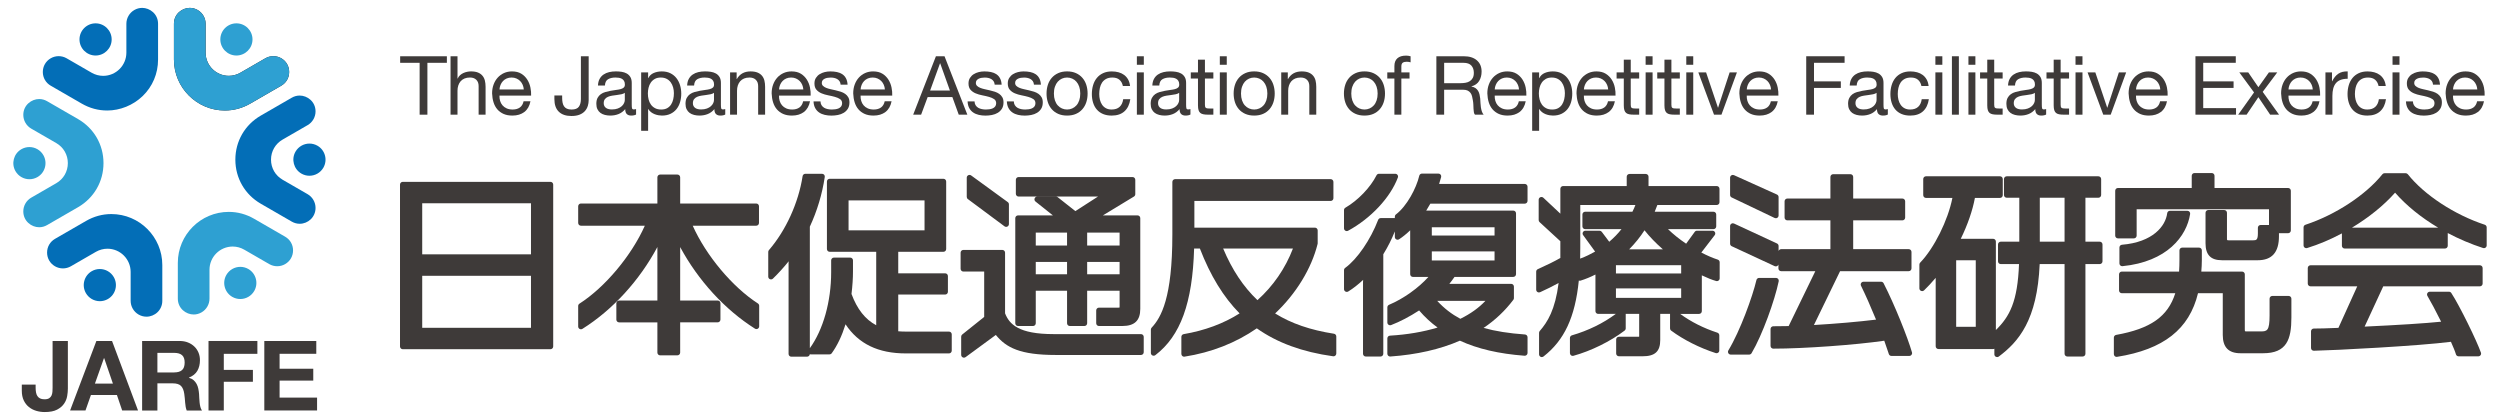 <?xml version="1.0" encoding="UTF-8"?>
<svg xmlns="http://www.w3.org/2000/svg" version="1.1" viewBox="0 0 256 43">
  <defs>
    <style>
      .st0 {
        fill: #2ea0d2;
      }

      .st1 {
        fill: #3e3a39;
      }

      .st2 {
        fill: #231815;
      }

      .st3 {
        fill: #036eb7;
      }
    </style>
  </defs>
  <g>
    <path class="st1" d="M41.243,35.761c-.157,0-.283-.127-.283-.283v-16.575c0-.156.127-.283.283-.283h15.122c.157,0,.283.127.283.283v16.575c0,.156-.127.283-.283.283h-15.122ZM54.373,33.564v-5.325h-11.138v5.325h11.138ZM54.373,26.042v-5.227h-11.138v5.227h11.138Z"/>
    <path class="st1" d="M67.599,36.389c-.157,0-.283-.127-.283-.283v-3.095h-3.919c-.157,0-.283-.127-.283-.283v-1.669c0-.156.127-.283.283-.283h3.919v-5.484c-1.829,3.427-4.577,6.439-7.677,8.383-.046.029-.098.043-.151.043-.047,0-.094-.012-.137-.035-.09-.05-.146-.145-.146-.248v-2.101c0-.097.049-.187.13-.239,2.624-1.681,5.327-4.917,6.695-7.982h-6.542c-.157,0-.283-.127-.283-.283v-1.708c0-.156.127-.283.283-.283h7.827v-2.682c0-.156.127-.283.283-.283h1.768c.157,0,.283.127.283.283v2.682h7.788c.157,0,.283.127.283.283v1.708c0,.156-.127.283-.283.283h-6.503c1.36,3.045,4.055,6.272,6.676,7.962.081.052.13.142.13.238v2.101c0,.103-.056.198-.146.248-.043.024-.09.035-.137.035-.053,0-.105-.015-.151-.044-3.083-1.945-5.822-4.945-7.657-8.352v5.473h3.841c.157,0,.283.127.283.283v1.669c0,.156-.127.283-.283.283h-3.841v3.095c0,.156-.127.283-.283.283h-1.768Z"/>
    <path class="st1" d="M81.033,36.526c-.157,0-.283-.127-.283-.283,0,0,0-9.322,0-9.329l.012-.16c-.509.632-1.049,1.227-1.613,1.777-.054.053-.125.081-.198.081-.037,0-.075-.007-.11-.022-.105-.044-.173-.147-.173-.261v-2.533c0-.068.024-.134.069-.185,1.737-2.013,3.027-4.845,3.45-7.576.021-.138.14-.24.28-.24h1.709c.083,0,.161.036.215.098.054.063.078.145.065.227-.266,1.763-.78,3.474-1.529,5.088v12.447c1.37-1.893,2.183-4.778,2.183-7.777v-1.218c0-.156.127-.283.283-.283h1.669c.157,0,.283.127.283.283v1.139c0,.689-.051,1.463-.151,2.303.576,1.554,1.406,2.607,2.53,3.201v-7.519h-4.764c-.157,0-.283-.127-.283-.283v-6.913c0-.156.127-.283.283-.283h11.646c.157,0,.283.127.283.283v6.913c0,.156-.127.283-.283.283h-4.626v2.202h4.803c.157,0,.283.127.283.283v1.61c0,.156-.127.283-.283.283h-4.803v3.761c.25.021.513.032.797.032h4.399c.157,0,.283.127.283.283v1.669c0,.156-.127.283-.283.283h-4.419c-2.822,0-4.848-.977-6.174-2.982-.376,1.195-.84,2.169-1.412,2.962-.053.074-.139.118-.23.118h-1.925c-.032,0-.062-.005-.092-.015-.016.141-.136.251-.282.251h-1.61ZM94.673,23.587v-3.066h-7.78v3.066h7.78Z"/>
    <path class="st1" d="M98.708,36.625c-.044,0-.088-.01-.128-.031-.095-.048-.155-.146-.155-.253v-1.866c0-.086.039-.168.106-.221l2.25-1.8v-4.647h-2.132c-.157,0-.283-.127-.283-.283v-1.65c0-.156.127-.283.283-.283h3.987c.157,0,.283.127.283.283v6.212c.441,1.111,1.372,2.127,4.98,2.127h8.936c.157,0,.283.127.283.283v1.571c0,.156-.127.283-.283.283h-8.719c-3.653,0-5.083-.749-6.142-2.052l-3.097,2.272c-.05.036-.109.055-.168.055ZM112.534,33.384c-.157,0-.283-.127-.283-.283v-1.316c0-.156.127-.283.283-.283h2.003c.052,0,.083-.004.1-.007.004-.019.01-.056.01-.122v-1.602h-3.322v3.33c0,.156-.127.283-.283.283h-1.493c-.157,0-.283-.127-.283-.283v-3.33h-3.204v3.33c0,.156-.127.283-.283.283h-1.532c-.157,0-.283-.127-.283-.283v-10.762c0-.156.127-.283.283-.283h3.569l-1.782-1.42c-.094-.075-.131-.201-.091-.315s.147-.19.267-.19h1.925c.064,0,.126.022.176.061l1.805,1.426,2.318-1.49h-8.128c-.157,0-.283-.127-.283-.283v-1.434c0-.156.127-.283.283-.283h11.665c.157,0,.283.127.283.283v1.473c0,.099-.052.191-.136.242l-3.179,1.929h3.543c.157,0,.283.127.283.283v9.289c0,1.198-.583,1.756-1.835,1.756h-2.396ZM114.647,28.085v-1.26h-3.322v1.26h3.322ZM109.266,28.085v-1.26h-3.204v1.26h3.204ZM114.647,25.139v-1.319h-3.322v1.319h3.322ZM109.266,25.139v-1.319h-3.204v1.319h3.204ZM103.029,23.231c-.06,0-.119-.019-.169-.056l-3.751-2.789c-.072-.053-.114-.138-.114-.227v-1.964c0-.107.06-.204.155-.253.04-.021.085-.031.128-.031.059,0,.117.018.167.054l3.751,2.73c.073.053.117.139.117.229v2.023c0,.107-.06.205-.156.253-.04.02-.084.03-.127.03Z"/>
    <path class="st1" d="M121.255,36.526c-.067,0-.133-.024-.184-.068-.063-.054-.099-.133-.099-.215v-1.748c0-.138.099-.256.236-.279,2.158-.368,4.082-1.082,5.726-2.123-1.658-1.683-2.991-3.861-4.066-6.643h-.59c-.165,5.575-1.395,8.95-3.973,10.92-.05.039-.111.058-.172.058-.043,0-.086-.01-.126-.029-.097-.048-.158-.146-.158-.254v-2.396c0-.072.027-.141.077-.194.988-1.053,2.123-3.088,2.123-9.527v-5.401c0-.156.127-.283.283-.283h15.927c.157,0,.283.127.283.283v1.669c0,.156-.127.283-.283.283h-13.955v2.732h12.344c.157,0,.283.127.283.283v1.316c0,.023-.003.046-.008.068-.626,2.524-2.203,5.1-4.35,7.12,1.638,1.021,3.612,1.701,6.024,2.077.138.021.24.14.24.28v1.748c0,.082-.035.16-.097.214-.052.045-.118.07-.186.07-.013,0-.026,0-.039-.003-3.154-.439-5.714-1.375-7.818-2.86-2.155,1.491-4.642,2.466-7.397,2.898-.015.002-.029.003-.044.003ZM125.251,25.45c.918,2.183,2.071,3.917,3.511,5.285,1.612-1.443,2.861-3.259,3.635-5.285h-7.146Z"/>
    <path class="st1" d="M142.347,36.507c-.071,0-.141-.027-.193-.076-.057-.054-.09-.129-.09-.207v-1.571c0-.15.117-.274.267-.283,1.761-.103,3.398-.382,4.877-.83-.68-.492-1.313-1.079-1.89-1.751-.964.63-1.951,1.146-2.868,1.499-.033.013-.067.019-.102.019-.056,0-.112-.017-.16-.05-.077-.053-.123-.14-.123-.234v-1.551c0-.114.069-.217.174-.262,1.456-.608,3.032-1.734,4.028-2.852h-1.582c-.157,0-.283-.127-.283-.283v-4.491c-.384.368-.763.676-1.133.918-.047.031-.101.046-.155.046-.046,0-.093-.011-.135-.034-.092-.049-.149-.145-.149-.249v-.567c-.323.808-.724,1.601-1.181,2.337v10.19c0,.156-.127.283-.283.283h-1.512c-.157,0-.283-.127-.283-.283v-7.345l.014-.222c-.519.485-1.022.877-1.525,1.189-.046.028-.098.043-.15.043-.047,0-.095-.012-.138-.036-.09-.05-.146-.145-.146-.248v-1.944c0-.091.044-.176.117-.229,1.234-.894,2.591-2.871,3.378-4.919.042-.11.147-.182.265-.182h1.445v-.149c0-.089.041-.172.112-.226,1.112-.843,2.088-2.677,2.39-3.963.03-.128.144-.219.276-.219h1.689c.087,0,.17.04.223.109s.073.159.052.243c-.053.214-.126.457-.209.708h8.772c.157,0,.283.127.283.283v1.453c0,.156-.127.283-.283.283h-9.67c-.128.233-.273.472-.421.71h8.912c.157,0,.283.127.283.283v6.226c0,.156-.127.283-.283.283h-6.016c-.177.258-.353.495-.532.715l.238-.005h6.094c.157,0,.283.127.283.283v1.178c0,.062-.02.121-.057.171-.848,1.124-1.872,2.091-3.049,2.88,1.198.335,2.592.556,4.238.673.148.011.263.134.263.283v1.61c0,.079-.033.154-.091.208-.053.049-.121.076-.193.076-.007,0-.014,0-.021,0-2.638-.2-4.806-.705-6.62-1.542-2.033.886-4.429,1.431-7.125,1.621-.007,0-.013,0-.02,0ZM147.173,30.812c.705.763,1.471,1.355,2.367,1.834,1.043-.514,1.902-1.13,2.562-1.834h-4.93ZM153.042,26.671v-.926h-6.425v.926h6.425ZM153.042,24.118v-.847h-6.425v.847h6.425ZM137.909,23.663c-.05,0-.1-.013-.145-.04-.086-.051-.138-.144-.138-.243v-1.866c0-.101.054-.194.141-.245,1.288-.746,2.569-2.08,3.188-3.318.048-.096.146-.157.253-.157h1.669c.093,0,.18.046.233.122.053.076.065.174.033.261-.765,2.048-2.767,4.188-5.099,5.452-.042.023-.089.034-.135.034Z"/>
    <path class="st1" d="M157.883,36.566c-.042,0-.085-.009-.124-.029-.097-.047-.159-.146-.159-.255v-2.2c0-.068.025-.134.069-.186.8-.923,1.582-2.164,1.933-4.919-.557.302-1.24.656-1.899.946-.037.016-.075.024-.114.024-.054,0-.108-.016-.155-.046-.08-.052-.128-.142-.128-.237v-1.846c0-.112.066-.213.168-.259.915-.407,1.69-.791,2.306-1.142v-1.715l-2.128-1.958c-.058-.054-.091-.129-.091-.209v-2.082c0-.113.067-.215.171-.26.036-.016.075-.023.113-.023.071,0,.14.026.194.077l1.742,1.634v-2.547c0-.156.127-.283.283-.283h6.512v-.954c0-.156.127-.283.283-.283h1.669c.157,0,.283.127.283.283v.954h6.983c.157,0,.283.127.283.283v1.375c0,.156-.127.283-.283.283h-6.08c-.08.231-.171.464-.27.69h6.016c.157,0,.283.127.283.283v1.218c0,.156-.127.283-.283.283h-4.655c.529.514,1.15,1.014,1.856,1.49l.881-1.214c.053-.074.138-.117.229-.117h1.591c.108,0,.207.061.254.158s.036.212-.03.298l-1.368,1.779c.586.307,1.174.561,1.682.725.117.038.196.147.196.27v1.65c0,.089-.042.173-.113.226-.05.038-.11.057-.171.057-.026,0-.052-.004-.078-.011-.422-.121-.913-.315-1.465-.581v3.666c0,.156-.127.283-.283.283h-1.937c1.125.818,2.404,1.464,3.812,1.922.117.038.196.147.196.269v1.551c0,.091-.043.176-.116.229-.049.036-.108.054-.167.054-.029,0-.058-.004-.087-.014-1.636-.526-3.298-1.364-4.56-2.301-.072-.053-.114-.138-.114-.228v-1.484h-1.004v2.682c0,1.162-.537,1.658-1.795,1.658h-2.435c-.157,0-.283-.127-.283-.283v-1.434c0-.156.127-.283.283-.283h2.003c.03,0,.051-.002.065-.004.003-.016.006-.043.006-.086v-2.25h-1.378v1.484c0,.089-.042.172-.112.226-1.474,1.116-3.433,2.081-5.241,2.581-.025.007-.05.01-.076.01-.061,0-.122-.02-.172-.058-.07-.054-.112-.137-.112-.225v-1.551c0-.126.083-.237.205-.272,1.659-.479,3.228-1.248,4.49-2.194h-1.8c-.157,0-.283-.127-.283-.283v-3.749c-.505.256-1.014.465-1.517.623-.028.009-.056.013-.085.013-.034,0-.068-.006-.1-.018-.378,3.775-1.501,6.127-3.614,7.774-.051.04-.112.06-.174.06ZM172.152,30.5v-.965h-6.68v.965h6.68ZM172.152,28.006v-.847h-6.68v.847h6.68ZM161.819,25.422c0,.364-.004.718-.013,1.062.565-.205,1.094-.475,1.533-.72l-1.227-1.688c-.063-.086-.072-.2-.023-.295.048-.095.146-.155.252-.155h1.453c.089,0,.173.042.227.113l.765,1.019c.468-.398.888-.83,1.254-1.293h-3.718c-.157,0-.283-.127-.283-.283v-1.218c0-.156.127-.283.283-.283h4.838c.117-.225.218-.454.306-.69h-5.646v4.43ZM170.279,25.531c-.724-.632-1.363-1.295-1.882-1.95-.428.668-.953,1.321-1.569,1.95h3.451Z"/>
    <path class="st1" d="M193.685,36.448c-.122,0-.23-.078-.269-.194l-.072-.216c-.107-.324-.237-.716-.395-1.149-2.921.43-8.243.813-11.362.813-.157,0-.283-.127-.283-.283v-1.728c0-.156.127-.283.283-.283.264,0,.533-.005.811-.009.245-.004.498-.008.76-.01l2.73-5.62h-3.495c-.157,0-.283-.127-.283-.283v-.395c-.021.058-.061.109-.114.143-.046.029-.099.045-.152.045-.041,0-.081-.009-.119-.026l-4.399-2.042c-.1-.046-.164-.147-.164-.257v-1.807c0-.097.049-.187.131-.239.046-.029.099-.045.152-.045.041,0,.081.009.119.026l4.399,2.042c.1.046.164.147.164.257v.513c.039-.109.144-.187.267-.187h5.039v-2.949h-4.41c-.157,0-.283-.127-.283-.283v-1.669c0-.156.127-.283.283-.283h4.41v-2.211c0-.156.127-.283.283-.283h1.767c.157,0,.283.127.283.283v2.211h5.039c.157,0,.283.127.283.283v1.669c0,.156-.127.283-.283.283h-5.039v2.949h5.687c.157,0,.283.127.283.283v1.689c0,.156-.127.283-.283.283h-7.03l-2.677,5.514c2.26-.132,4.576-.334,6.36-.553-.558-1.358-1.076-2.524-1.541-3.47-.043-.088-.038-.192.014-.275s.143-.134.241-.134h1.807c.106,0,.204.06.252.154,1.134,2.211,2.47,5.562,2.907,7.081.025.086.008.178-.046.249-.053.071-.137.113-.226.113h-1.826ZM177.228,36.31c-.102,0-.197-.055-.247-.144-.05-.089-.048-.198.005-.286,1.201-1.981,2.483-5.531,2.873-7.203.03-.128.144-.219.276-.219h1.728c.085,0,.166.038.22.104.054.066.075.153.058.236-.402,1.95-1.678,5.518-2.783,7.374-.051.086-.144.138-.243.138h-1.885ZM181.843,22.347c-.042,0-.083-.009-.122-.028l-4.399-2.101c-.098-.047-.161-.147-.161-.256v-1.767c0-.096.049-.186.129-.238.047-.03.1-.045.154-.045.04,0,.079.008.117.025l4.399,1.984c.102.046.167.147.167.258v1.885c0,.097-.05.188-.132.24-.046.029-.098.044-.151.044Z"/>
    <path class="st1" d="M204.507,36.566c-.043,0-.087-.01-.127-.03-.096-.048-.157-.146-.157-.253v-.573c-.039.02-.083.031-.129.031h-5.597c-.157,0-.283-.127-.283-.283v-7.007c-.39.464-.789.893-1.189,1.28-.054.052-.125.08-.197.08-.037,0-.075-.007-.111-.023-.105-.044-.173-.147-.173-.261v-2.435c0-.073.028-.144.079-.197,1.442-1.496,2.852-4.345,3.302-6.629h-2.705c-.157,0-.283-.127-.283-.283v-1.65c0-.156.127-.283.283-.283h7.58c.157,0,.283.127.283.283v1.65c0,.156-.127.283-.283.283h-2.57c-.239,1.287-.745,2.751-1.448,4.186h3.311c.157,0,.283.127.283.283v9.059c1.42-1.388,2.226-2.92,2.37-6.753h-1.868c-.157,0-.283-.127-.283-.283v-1.728c0-.156.127-.283.283-.283h1.897v-4.5h-1.288c-.157,0-.283-.127-.283-.283v-1.63c0-.156.127-.283.283-.283h9.387c.157,0,.283.127.283.283v1.63c0,.156-.127.283-.283.283h-1.327v4.5h1.465c.157,0,.283.127.283.283v1.728c0,.156-.127.283-.283.283h-1.465v9.182c0,.156-.127.283-.283.283h-1.571c-.157,0-.283-.127-.283-.283v-9.182h-2.547c-.25,5.741-2.157,7.946-4.187,9.468-.05.037-.11.057-.17.057ZM202.318,33.465v-6.817h-2.006v6.817h2.006ZM211.411,24.746v-4.5h-2.536v4.5h2.536Z"/>
    <path class="st1" d="M216.742,36.546c-.067,0-.132-.024-.184-.068-.063-.054-.099-.133-.099-.216v-1.689c0-.137.098-.255.233-.279,3.521-.63,5.306-1.878,6.057-4.269h-5.476c-.157,0-.283-.127-.283-.283v-1.65c0-.156.127-.283.283-.283h5.865c.025-.37.038-.768.038-1.189v-.982c0-.156.127-.283.283-.283h1.728c.157,0,.283.127.283.283v.982c0,.418-.026.829-.054,1.189h4.17c.157,0,.283.127.283.283v5.656c0,.13.02.166.022.17t0,0s.041.018.166.018h1.453c.637,0,.895-.062.895-1.622v-1.728c0-.156.127-.283.283-.283h1.669c.157,0,.283.127.283.283v1.925c0,2.26-.484,3.661-2.895,3.661h-2.317c-1.222,0-1.815-.613-1.815-1.874v-4.273h-2.535c-.892,3.686-3.533,5.759-8.292,6.516-.015.002-.03.004-.045.004ZM217.312,27.257c-.07,0-.138-.026-.19-.073-.059-.054-.093-.13-.093-.21v-1.63c0-.147.113-.27.26-.282,3.154-.261,4.467-1.903,4.632-3.229.018-.142.138-.248.281-.248h1.787c.083,0,.161.036.215.099.054.063.078.146.065.228-.356,2.286-2.363,4.89-6.929,5.344-.009,0-.019.001-.028.001ZM227.524,26.648c-1.145,0-1.678-.552-1.678-1.737v-3.122c0-.156.127-.283.283-.283h1.63c.157,0,.283.127.283.283v2.651c0,.146,0,.168.188.168h2.494c.317,0,.483-.032.483-.718v-.569c0-.156.127-.283.283-.283h.856v-1.613h-13.553v2.702c0,.156-.127.283-.283.283h-1.63c-.157,0-.283-.127-.283-.283v-4.595c0-.156.127-.283.283-.283h7.553v-1.248c0-.156.127-.283.283-.283h1.768c.157,0,.283.127.283.283v1.248h7.533c.157,0,.283.127.283.283v4.065c0,.156-.127.283-.283.283h-.934v.306c0,1.657-.716,2.463-2.188,2.463h-3.653Z"/>
    <path class="st1" d="M251.759,36.487c-.127,0-.239-.085-.273-.208-.083-.297-.279-.751-.51-1.279-3.274.423-11.971.878-14.039.917-.002,0-.004,0-.005,0-.074,0-.145-.029-.199-.081-.054-.053-.085-.126-.085-.202v-1.708c0-.156.127-.283.283-.283.496,0,1.409-.019,2.524-.07l1.927-4.253h-4.784c-.157,0-.283-.127-.283-.283v-1.591c0-.156.127-.283.283-.283h17.341c.157,0,.283.127.283.283v1.591c0,.156-.127.283-.283.283h-9.894l-1.908,4.125c3.536-.166,6.166-.335,7.834-.504-.54-1.094-1.081-2.094-1.403-2.642-.052-.088-.052-.196-.002-.284.051-.088.144-.143.246-.143h1.964c.095,0,.184.048.237.128.851,1.296,2.614,4.905,3.035,6.111.03.087.017.183-.037.257-.053.075-.139.119-.231.119h-2.023ZM240.094,25.45c-.157,0-.283-.127-.283-.283v-1.268c-1.16.619-2.368,1.133-3.561,1.5-.027.008-.055.013-.083.013-.06,0-.119-.019-.168-.055-.072-.053-.115-.138-.115-.228v-1.846c0-.122.078-.231.195-.269,3.076-1.014,6.169-3.044,7.88-5.172.054-.067.135-.106.221-.106h2.16c.086,0,.168.039.222.107,1.682,2.118,4.775,4.147,7.879,5.17.116.038.195.147.195.269v1.846c0,.091-.043.176-.117.229-.049.036-.108.054-.167.054-.029,0-.059-.005-.087-.014-1.247-.404-2.467-.924-3.616-1.533v1.302c0,.156-.127.283-.283.283h-10.271ZM249.666,23.312c-1.73-1.031-3.256-2.261-4.409-3.582-1.157,1.308-2.706,2.551-4.414,3.582h8.823Z"/>
  </g>
  <g>
    <path class="st1" d="M40.976,6.432v-.67h4.784v.67h-1.994v5.311h-.796v-5.311h-1.994Z"/>
    <path class="st1" d="M46.849,5.761v2.287h.017c.056-.134.134-.247.235-.339s.214-.168.339-.226c.125-.059.257-.102.394-.13s.269-.042.398-.042c.285,0,.522.039.712.117.19.078.344.187.461.327s.2.306.247.498.071.406.071.641v2.848h-.712v-2.932c0-.268-.078-.48-.235-.637-.156-.156-.372-.235-.645-.235-.218,0-.406.034-.566.101-.159.067-.292.162-.398.285-.106.123-.186.267-.239.431-.053.165-.08.345-.08.54v2.446h-.712v-5.982h.712Z"/>
    <path class="st1" d="M53.693,11.467c-.324.246-.732.368-1.223.368-.346,0-.647-.056-.901-.168-.254-.112-.468-.268-.641-.469-.173-.201-.303-.441-.39-.72-.087-.279-.135-.583-.147-.913,0-.329.05-.631.151-.905.101-.274.241-.511.423-.712.181-.201.396-.357.645-.469.248-.112.521-.168.817-.168.385,0,.705.08.959.239.254.159.458.362.611.607.153.246.26.514.318.804.059.29.082.567.071.83h-3.242c-.006.19.017.37.067.54s.131.321.243.452c.112.131.254.236.427.314.173.078.377.117.611.117.302,0,.549-.07.742-.209s.32-.352.381-.637h.704c-.095.486-.305.852-.628,1.098ZM53.522,8.685c-.064-.151-.151-.281-.26-.39s-.238-.196-.385-.26c-.148-.064-.311-.096-.49-.096-.184,0-.35.032-.499.096s-.275.152-.381.264c-.106.112-.19.242-.251.39-.061.148-.098.306-.109.473h2.488c-.011-.168-.049-.327-.113-.478Z"/>
    <path class="st1" d="M60.19,10.847c-.059.196-.157.37-.293.524-.137.154-.318.277-.544.369-.226.092-.507.138-.842.138-.558,0-.988-.147-1.29-.44-.301-.293-.452-.725-.452-1.294v-.369h.796v.251c0,.173.014.332.042.478s.077.271.147.377c.07.106.168.189.293.247.126.059.286.088.482.088.363,0,.613-.098.75-.293.137-.195.205-.458.205-.787v-4.373h.796v4.49c0,.201-.03.4-.088.595Z"/>
    <path class="st1" d="M65.137,11.726c-.123.072-.293.109-.511.109-.184,0-.331-.052-.44-.155-.109-.103-.163-.272-.163-.507-.196.235-.423.404-.683.507-.26.103-.54.155-.842.155-.196,0-.381-.022-.557-.067-.176-.045-.328-.114-.456-.209-.129-.095-.23-.219-.306-.373s-.113-.339-.113-.557c0-.246.042-.447.126-.603.084-.156.194-.284.331-.381.137-.098.293-.172.469-.222.176-.05.356-.092.54-.126.196-.039.381-.068.557-.088.176-.02.331-.047.465-.084.134-.036.24-.089.318-.159s.117-.172.117-.306c0-.156-.029-.282-.088-.377-.059-.095-.134-.168-.226-.218s-.196-.084-.31-.101c-.115-.017-.228-.025-.339-.025-.301,0-.553.057-.754.172-.201.115-.31.331-.327.649h-.712c.011-.268.067-.494.168-.679.101-.184.235-.334.402-.448.168-.114.359-.197.574-.247s.445-.075.691-.075c.195,0,.39.014.582.042.193.028.367.085.523.171.157.086.282.208.377.364.095.156.142.359.142.61v2.224c0,.167.009.29.029.368.02.078.085.117.197.117.062,0,.134-.011.218-.033v.553ZM63.981,9.506c-.089.067-.207.115-.352.146-.145.031-.297.056-.456.075-.159.02-.32.042-.482.067-.162.025-.307.065-.435.121-.129.055-.233.135-.314.238s-.121.243-.121.421c0,.117.024.215.071.296.047.081.109.146.184.196.075.05.163.086.264.109s.207.033.318.033c.235,0,.436-.032.603-.096s.304-.144.41-.242c.106-.097.184-.203.235-.317s.075-.221.075-.321v-.725Z"/>
    <path class="st1" d="M66.368,7.412v.587h.017c.117-.24.301-.415.553-.524.251-.109.528-.163.829-.163.335,0,.627.062.875.184.248.123.455.289.62.498.165.21.289.451.373.725.084.274.126.564.126.871s-.041.598-.122.871c-.081.274-.204.512-.368.716-.165.204-.372.364-.62.482-.249.117-.538.176-.867.176-.106,0-.225-.011-.356-.033-.131-.023-.261-.059-.39-.109-.129-.05-.25-.119-.365-.205-.114-.086-.211-.194-.289-.323h-.017v2.228h-.712v-5.982h.712ZM68.927,8.949c-.053-.193-.134-.364-.243-.515-.109-.151-.248-.271-.419-.36-.17-.089-.37-.134-.599-.134-.24,0-.444.047-.611.142s-.305.219-.411.373c-.106.154-.183.328-.23.524s-.071.394-.071.595c0,.212.025.417.075.616.05.198.13.373.239.524.109.151.25.272.423.364.173.092.383.138.628.138s.451-.047.616-.142.298-.221.398-.377c.101-.156.173-.335.218-.536.045-.201.067-.407.067-.62,0-.201-.026-.398-.08-.591Z"/>
    <path class="st1" d="M74.268,11.726c-.123.072-.293.109-.511.109-.184,0-.331-.052-.44-.155-.109-.103-.163-.272-.163-.507-.196.235-.423.404-.683.507-.26.103-.54.155-.842.155-.196,0-.381-.022-.557-.067-.176-.045-.328-.114-.456-.209-.129-.095-.23-.219-.306-.373s-.113-.339-.113-.557c0-.246.042-.447.126-.603.084-.156.194-.284.331-.381.137-.098.293-.172.469-.222.176-.05.356-.092.54-.126.196-.039.381-.068.557-.088.176-.02.331-.047.465-.084.134-.036.24-.089.318-.159s.117-.172.117-.306c0-.156-.029-.282-.088-.377-.059-.095-.134-.168-.226-.218s-.196-.084-.31-.101c-.115-.017-.228-.025-.339-.025-.301,0-.553.057-.754.172-.201.115-.31.331-.327.649h-.712c.011-.268.067-.494.168-.679.101-.184.235-.334.402-.448.168-.114.359-.197.574-.247s.445-.075.691-.075c.195,0,.39.014.582.042.193.028.367.085.523.171.157.086.282.208.377.364.095.156.142.359.142.61v2.224c0,.167.009.29.029.368.02.078.085.117.197.117.062,0,.134-.011.218-.033v.553ZM73.112,9.506c-.089.067-.207.115-.352.146-.145.031-.297.056-.456.075-.159.02-.32.042-.482.067-.162.025-.307.065-.435.121-.129.055-.233.135-.314.238s-.121.243-.121.421c0,.117.024.215.071.296.047.081.109.146.184.196.075.05.163.086.264.109s.207.033.318.033c.235,0,.436-.032.603-.096s.304-.144.41-.242c.106-.097.184-.203.235-.317s.075-.221.075-.321v-.725Z"/>
    <path class="st1" d="M75.432,7.412v.687h.017c.296-.525.765-.787,1.407-.787.285,0,.522.039.712.117.19.078.344.187.461.327s.2.306.247.498.071.406.071.641v2.848h-.712v-2.932c0-.268-.078-.48-.235-.637-.156-.156-.372-.235-.645-.235-.218,0-.406.034-.566.101-.159.067-.292.162-.398.285-.106.123-.186.267-.239.431-.053.165-.08.345-.08.54v2.446h-.712v-4.331h.67Z"/>
    <path class="st1" d="M82.319,11.467c-.324.246-.732.368-1.223.368-.346,0-.647-.056-.901-.168-.254-.112-.468-.268-.641-.469-.173-.201-.303-.441-.39-.72-.087-.279-.135-.583-.147-.913,0-.329.05-.631.151-.905.101-.274.241-.511.423-.712.181-.201.396-.357.645-.469.248-.112.521-.168.817-.168.385,0,.705.08.959.239.254.159.458.362.611.607.153.246.26.514.318.804.059.29.082.567.071.83h-3.242c-.006.19.017.37.067.54s.131.321.243.452c.112.131.254.236.427.314.173.078.377.117.611.117.302,0,.549-.07.742-.209s.32-.352.381-.637h.704c-.095.486-.305.852-.628,1.098ZM82.147,8.685c-.064-.151-.151-.281-.26-.39s-.238-.196-.385-.26c-.148-.064-.311-.096-.49-.096-.184,0-.35.032-.499.096s-.275.152-.381.264c-.106.112-.19.242-.251.39-.061.148-.098.306-.109.473h2.488c-.011-.168-.049-.327-.113-.478Z"/>
    <path class="st1" d="M84.128,10.775c.067.109.155.196.264.26.109.064.232.11.369.138.137.028.278.042.423.042.112,0,.229-.008.352-.025.123-.017.236-.047.339-.092s.189-.11.256-.197c.067-.087.101-.197.101-.331,0-.184-.07-.324-.209-.419-.14-.095-.314-.172-.524-.23-.209-.059-.437-.112-.683-.159-.246-.047-.473-.114-.683-.201s-.384-.208-.523-.365c-.14-.156-.21-.374-.21-.653,0-.218.049-.405.147-.561.098-.156.223-.283.377-.381.153-.098.327-.17.519-.218s.384-.071.574-.071c.246,0,.472.021.678.063s.39.115.549.218c.159.103.286.243.381.419.095.176.151.395.168.658h-.712c-.011-.14-.047-.256-.109-.348-.062-.092-.14-.166-.235-.222-.095-.056-.2-.096-.314-.121s-.23-.038-.348-.038c-.106,0-.213.008-.323.025-.109.017-.208.046-.297.088s-.162.098-.218.168-.084.161-.084.272c0,.123.043.225.13.306.086.081.197.148.331.201.134.053.285.098.453.134.168.036.335.074.503.113.179.039.353.087.523.142.17.056.321.13.452.222s.237.208.318.348c.081.14.121.313.121.519,0,.262-.054.48-.163.654-.109.173-.251.313-.427.419-.176.106-.374.18-.595.222-.221.042-.44.063-.658.063-.24,0-.469-.025-.687-.075s-.411-.132-.578-.247c-.168-.114-.301-.265-.402-.452-.101-.187-.156-.415-.168-.683h.712c.006.157.042.289.109.398Z"/>
    <path class="st1" d="M90.671,11.467c-.324.246-.732.368-1.223.368-.346,0-.647-.056-.901-.168-.254-.112-.468-.268-.641-.469-.173-.201-.303-.441-.39-.72-.087-.279-.135-.583-.147-.913,0-.329.05-.631.151-.905.101-.274.241-.511.423-.712.181-.201.396-.357.645-.469.248-.112.521-.168.817-.168.385,0,.705.08.959.239.254.159.458.362.611.607.153.246.26.514.318.804.059.29.082.567.071.83h-3.242c-.006.19.017.37.067.54s.131.321.243.452c.112.131.254.236.427.314.173.078.377.117.611.117.302,0,.549-.07.742-.209s.32-.352.381-.637h.704c-.095.486-.305.852-.628,1.098ZM90.499,8.685c-.064-.151-.151-.281-.26-.39s-.238-.196-.385-.26c-.148-.064-.311-.096-.49-.096-.184,0-.35.032-.499.096s-.275.152-.381.264c-.106.112-.19.242-.251.39-.061.148-.098.306-.109.473h2.488c-.011-.168-.049-.327-.113-.478Z"/>
    <path class="st1" d="M96.719,5.761l2.337,5.982h-.88l-.654-1.801h-2.53l-.67,1.801h-.813l2.329-5.982h.88ZM97.272,9.272l-.997-2.79h-.017l-1.014,2.79h2.027Z"/>
    <path class="st1" d="M99.903,10.775c.067.109.155.196.264.26.109.064.232.11.369.138.137.028.278.042.423.042.112,0,.229-.008.352-.025.123-.017.236-.047.339-.092s.189-.11.256-.197c.067-.087.101-.197.101-.331,0-.184-.07-.324-.209-.419-.14-.095-.314-.172-.524-.23-.209-.059-.437-.112-.683-.159-.246-.047-.473-.114-.683-.201s-.384-.208-.523-.365c-.14-.156-.21-.374-.21-.653,0-.218.049-.405.147-.561.098-.156.223-.283.377-.381.153-.098.327-.17.519-.218s.384-.071.574-.071c.246,0,.472.021.678.063s.39.115.549.218c.159.103.286.243.381.419.095.176.151.395.168.658h-.712c-.011-.14-.047-.256-.109-.348-.062-.092-.14-.166-.235-.222-.095-.056-.2-.096-.314-.121s-.23-.038-.348-.038c-.106,0-.213.008-.323.025-.109.017-.208.046-.297.088s-.162.098-.218.168-.084.161-.084.272c0,.123.043.225.13.306.086.081.197.148.331.201.134.053.285.098.453.134.168.036.335.074.503.113.179.039.353.087.523.142.17.056.321.13.452.222s.237.208.318.348c.081.14.121.313.121.519,0,.262-.054.48-.163.654-.109.173-.251.313-.427.419-.176.106-.374.18-.595.222-.221.042-.44.063-.658.063-.24,0-.469-.025-.687-.075s-.411-.132-.578-.247c-.168-.114-.301-.265-.402-.452-.101-.187-.156-.415-.168-.683h.712c.006.157.042.289.109.398Z"/>
    <path class="st1" d="M103.924,10.775c.067.109.155.196.264.26.109.064.232.11.369.138.137.028.278.042.423.042.112,0,.229-.008.352-.025.123-.017.236-.047.339-.092s.189-.11.256-.197c.067-.087.101-.197.101-.331,0-.184-.07-.324-.209-.419-.14-.095-.314-.172-.524-.23-.209-.059-.437-.112-.683-.159-.246-.047-.473-.114-.683-.201s-.384-.208-.523-.365c-.14-.156-.21-.374-.21-.653,0-.218.049-.405.147-.561.098-.156.223-.283.377-.381.153-.098.327-.17.519-.218s.384-.071.574-.071c.246,0,.472.021.678.063s.39.115.549.218c.159.103.286.243.381.419.095.176.151.395.168.658h-.712c-.011-.14-.047-.256-.109-.348-.062-.092-.14-.166-.235-.222-.095-.056-.2-.096-.314-.121s-.23-.038-.348-.038c-.106,0-.213.008-.323.025-.109.017-.208.046-.297.088s-.162.098-.218.168-.084.161-.084.272c0,.123.043.225.13.306.086.081.197.148.331.201.134.053.285.098.453.134.168.036.335.074.503.113.179.039.353.087.523.142.17.056.321.13.452.222s.237.208.318.348c.081.14.121.313.121.519,0,.262-.054.48-.163.654-.109.173-.251.313-.427.419-.176.106-.374.18-.595.222-.221.042-.44.063-.658.063-.24,0-.469-.025-.687-.075s-.411-.132-.578-.247c-.168-.114-.301-.265-.402-.452-.101-.187-.156-.415-.168-.683h.712c.006.157.042.289.109.398Z"/>
    <path class="st1" d="M107.3,8.689c.089-.276.223-.517.402-.72.179-.204.399-.364.662-.482s.564-.176.905-.176c.346,0,.649.059.909.176.26.117.479.278.657.482.179.204.313.444.402.72.089.277.134.574.134.892s-.045.615-.134.888c-.089.274-.224.512-.402.716s-.398.363-.657.478c-.26.114-.563.172-.909.172-.34,0-.642-.057-.905-.172s-.483-.274-.662-.478c-.179-.204-.313-.443-.402-.716-.09-.274-.134-.57-.134-.888s.045-.616.134-.892ZM108.025,10.281c.07.204.166.374.289.511.123.137.267.242.432.314s.339.109.523.109.359-.036.524-.109.309-.177.432-.314c.123-.137.219-.307.289-.511.07-.204.105-.437.105-.7s-.035-.495-.105-.699c-.07-.204-.166-.375-.289-.515-.123-.14-.267-.246-.432-.318-.165-.072-.339-.109-.524-.109s-.359.036-.523.109c-.165.073-.309.179-.432.318-.123.14-.219.311-.289.515-.07.204-.105.437-.105.699s.035.496.105.7Z"/>
    <path class="st1" d="M114.63,8.166c-.179-.151-.419-.226-.72-.226-.257,0-.472.047-.645.142-.173.095-.311.221-.415.377-.103.157-.177.337-.222.54-.045.204-.067.415-.067.632,0,.201.024.397.071.587.047.19.122.359.222.507.1.148.231.267.394.356.162.089.355.134.578.134.352,0,.627-.092.825-.276.198-.184.32-.444.364-.779h.729c-.078.536-.278.95-.599,1.24-.321.29-.758.436-1.311.436-.33,0-.621-.053-.875-.159-.255-.106-.466-.257-.637-.452s-.299-.429-.385-.7c-.087-.271-.13-.568-.13-.892s.042-.627.126-.909.21-.528.381-.737c.17-.21.384-.374.64-.494.257-.12.556-.18.897-.18.246,0,.476.03.691.088.215.059.404.15.57.272.165.123.3.278.406.465.106.187.173.409.201.666h-.737c-.056-.274-.173-.486-.352-.637Z"/>
    <path class="st1" d="M116.415,6.633v-.871h.712v.871h-.712ZM117.127,7.412v4.331h-.712v-4.331h.712Z"/>
    <path class="st1" d="M121.903,11.726c-.123.072-.294.109-.511.109-.184,0-.331-.052-.44-.155-.109-.103-.164-.272-.164-.507-.196.235-.423.404-.683.507-.26.103-.54.155-.842.155-.196,0-.381-.022-.557-.067-.176-.045-.328-.114-.457-.209-.129-.095-.23-.219-.306-.373s-.113-.339-.113-.557c0-.246.042-.447.126-.603.084-.156.194-.284.33-.381.137-.098.294-.172.47-.222.176-.05.356-.092.54-.126.195-.039.381-.068.557-.088.176-.02.331-.047.465-.084.134-.036.24-.089.319-.159.078-.07.117-.172.117-.306,0-.156-.029-.282-.088-.377-.059-.095-.134-.168-.226-.218-.092-.05-.196-.084-.31-.101s-.228-.025-.339-.025c-.302,0-.553.057-.754.172-.201.115-.31.331-.326.649h-.712c.011-.268.067-.494.168-.679s.235-.334.402-.448c.168-.114.359-.197.574-.247.215-.05.445-.075.691-.075.196,0,.39.014.582.042.192.028.367.085.523.171.157.086.282.208.377.364.095.156.142.359.142.61v2.224c0,.167.01.29.029.368s.085.117.197.117c.062,0,.134-.011.218-.033v.553ZM120.746,9.506c-.089.067-.207.115-.352.146-.145.031-.297.056-.457.075-.159.02-.32.042-.481.067-.162.025-.307.065-.436.121-.129.055-.233.135-.314.238-.081.103-.122.243-.122.421,0,.117.024.215.071.296.047.081.109.146.184.196.075.05.163.086.264.109s.207.033.318.033c.235,0,.436-.032.603-.096.167-.064.304-.144.411-.242.106-.097.184-.203.235-.317s.075-.221.075-.321v-.725Z"/>
    <path class="st1" d="M124.248,7.412v.628h-.863v2.689c0,.084.007.151.021.201s.041.089.08.117.093.046.163.054c.07.008.161.013.272.013h.327v.628h-.545c-.184,0-.342-.013-.473-.038s-.238-.071-.318-.138c-.081-.067-.141-.162-.18-.285-.039-.123-.059-.285-.059-.486v-2.756h-.737v-.628h.737v-1.299h.712v1.299h.863Z"/>
    <path class="st1" d="M124.909,6.633v-.871h.712v.871h-.712ZM125.622,7.412v4.331h-.712v-4.331h.712Z"/>
    <path class="st1" d="M126.459,8.689c.089-.276.223-.517.402-.72.179-.204.399-.364.662-.482s.564-.176.905-.176c.346,0,.649.059.909.176.26.117.479.278.658.482.179.204.313.444.402.72.089.277.134.574.134.892s-.045.615-.134.888c-.09.274-.224.512-.402.716s-.398.363-.658.478c-.26.114-.562.172-.909.172-.341,0-.642-.057-.905-.172s-.483-.274-.662-.478c-.179-.204-.313-.443-.402-.716-.089-.274-.134-.57-.134-.888s.045-.616.134-.892ZM127.184,10.281c.07.204.166.374.289.511.123.137.267.242.432.314s.339.109.523.109.359-.036.524-.109c.164-.073.308-.177.431-.314.123-.137.219-.307.289-.511.07-.204.105-.437.105-.7s-.035-.495-.105-.699c-.07-.204-.166-.375-.289-.515-.123-.14-.267-.246-.431-.318-.165-.072-.34-.109-.524-.109s-.359.036-.523.109c-.165.073-.309.179-.432.318-.123.14-.219.311-.289.515-.07.204-.105.437-.105.699s.035.496.105.7Z"/>
    <path class="st1" d="M131.871,7.412v.687h.016c.296-.525.765-.787,1.408-.787.285,0,.522.039.712.117.189.078.343.187.46.327.118.14.2.306.247.498.047.193.071.406.071.641v2.848h-.712v-2.932c0-.268-.078-.48-.235-.637-.157-.156-.372-.235-.645-.235-.218,0-.406.034-.566.101s-.292.162-.398.285c-.106.123-.186.267-.239.431-.053.165-.08.345-.08.54v2.446h-.712v-4.331h.67Z"/>
    <path class="st1" d="M137.752,8.689c.089-.276.223-.517.402-.72.179-.204.399-.364.662-.482s.564-.176.905-.176c.346,0,.649.059.909.176.26.117.479.278.658.482.179.204.313.444.402.72.089.277.134.574.134.892s-.045.615-.134.888c-.09.274-.224.512-.402.716s-.398.363-.658.478c-.26.114-.562.172-.909.172-.341,0-.642-.057-.905-.172s-.483-.274-.662-.478c-.179-.204-.313-.443-.402-.716-.089-.274-.134-.57-.134-.888s.045-.616.134-.892ZM138.477,10.281c.07.204.166.374.289.511.123.137.267.242.432.314s.339.109.523.109.359-.036.524-.109c.164-.073.308-.177.431-.314.123-.137.219-.307.289-.511.07-.204.105-.437.105-.7s-.035-.495-.105-.699c-.07-.204-.166-.375-.289-.515-.123-.14-.267-.246-.431-.318-.165-.072-.34-.109-.524-.109s-.359.036-.523.109c-.165.073-.309.179-.432.318-.123.14-.219.311-.289.515-.07.204-.105.437-.105.699s.035.496.105.7Z"/>
    <path class="st1" d="M142.058,8.04v-.628h.729v-.645c0-.352.102-.618.306-.8.204-.181.501-.272.892-.272.067,0,.144.006.23.017.086.011.163.028.23.05v.62c-.061-.022-.128-.038-.201-.046-.073-.008-.14-.013-.201-.013-.173,0-.307.033-.402.1-.095.067-.142.196-.142.385v.603h.838v.628h-.838v3.703h-.712v-3.703h-.729Z"/>
    <path class="st1" d="M149.898,5.761c.57,0,1.015.14,1.336.419.321.279.482.662.482,1.148,0,.363-.083.681-.247.955-.165.274-.429.461-.791.561v.017c.173.033.314.089.423.167.109.079.196.172.26.281.064.109.112.23.143.365.03.134.054.274.071.419.011.145.02.293.025.444.006.151.02.299.042.444.022.145.054.284.096.415.042.131.105.247.188.348h-.888c-.056-.061-.094-.145-.113-.251-.02-.106-.032-.225-.037-.356-.006-.131-.011-.272-.017-.423s-.022-.299-.05-.444c-.022-.145-.05-.284-.084-.415-.033-.131-.087-.246-.159-.343-.073-.098-.168-.176-.285-.235s-.274-.088-.469-.088h-1.944v2.555h-.796v-5.982h2.815ZM150.066,8.476c.167-.028.314-.082.44-.163.126-.081.226-.19.302-.327s.113-.314.113-.532c0-.301-.084-.547-.251-.737-.167-.19-.438-.285-.812-.285h-1.977v2.086h1.659c.184,0,.36-.014.528-.042Z"/>
    <path class="st1" d="M155.604,11.467c-.324.246-.732.368-1.223.368-.346,0-.647-.056-.901-.168s-.468-.268-.641-.469c-.173-.201-.303-.441-.39-.72-.086-.279-.135-.583-.146-.913,0-.329.05-.631.151-.905.1-.274.241-.511.423-.712.181-.201.397-.357.645-.469.248-.112.521-.168.817-.168.385,0,.705.08.959.239.254.159.458.362.612.607.153.246.26.514.318.804.059.29.082.567.071.83h-3.242c-.006.19.017.37.067.54.05.17.131.321.243.452.112.131.254.236.427.314.173.078.377.117.611.117.302,0,.549-.07.742-.209s.32-.352.381-.637h.704c-.095.486-.304.852-.628,1.098ZM155.432,8.685c-.064-.151-.151-.281-.26-.39-.109-.109-.238-.196-.385-.26s-.311-.096-.49-.096c-.184,0-.35.032-.498.096-.148.064-.275.152-.381.264-.106.112-.19.242-.251.39-.062.148-.098.306-.109.473h2.488c-.011-.168-.049-.327-.113-.478Z"/>
    <path class="st1" d="M157.605,7.412v.587h.017c.118-.24.302-.415.553-.524.251-.109.528-.163.83-.163.335,0,.627.062.875.184.248.123.455.289.62.498.164.21.289.451.373.725.084.274.126.564.126.871s-.041.598-.122.871c-.081.274-.204.512-.368.716-.165.204-.372.364-.62.482-.248.117-.538.176-.867.176-.106,0-.225-.011-.356-.033-.131-.023-.261-.059-.39-.109-.128-.05-.25-.119-.364-.205-.114-.086-.211-.194-.289-.323h-.017v2.228h-.712v-5.982h.712ZM160.165,8.949c-.053-.193-.134-.364-.243-.515-.109-.151-.248-.271-.419-.36-.17-.089-.37-.134-.599-.134-.24,0-.444.047-.612.142-.167.095-.304.219-.411.373-.106.154-.183.328-.23.524-.047.196-.071.394-.071.595,0,.212.025.417.075.616.05.198.13.373.239.524.109.151.25.272.423.364s.382.138.628.138.451-.047.616-.142.298-.221.398-.377.173-.335.218-.536c.045-.201.067-.407.067-.62,0-.201-.027-.398-.08-.591Z"/>
    <path class="st1" d="M164.735,11.467c-.324.246-.732.368-1.223.368-.346,0-.647-.056-.901-.168s-.468-.268-.641-.469c-.173-.201-.303-.441-.39-.72-.086-.279-.135-.583-.146-.913,0-.329.05-.631.151-.905.1-.274.241-.511.423-.712.181-.201.397-.357.645-.469.248-.112.521-.168.817-.168.385,0,.705.08.959.239.254.159.458.362.612.607.153.246.26.514.318.804.059.29.082.567.071.83h-3.242c-.006.19.017.37.067.54.05.17.131.321.243.452.112.131.254.236.427.314.173.078.377.117.611.117.302,0,.549-.07.742-.209s.32-.352.381-.637h.704c-.095.486-.304.852-.628,1.098ZM164.563,8.685c-.064-.151-.151-.281-.26-.39-.109-.109-.238-.196-.385-.26s-.311-.096-.49-.096c-.184,0-.35.032-.498.096-.148.064-.275.152-.381.264-.106.112-.19.242-.251.39-.062.148-.098.306-.109.473h2.488c-.011-.168-.049-.327-.113-.478Z"/>
    <path class="st1" d="M167.851,7.412v.628h-.863v2.689c0,.084.007.151.021.201s.041.089.08.117.093.046.163.054c.07.008.161.013.272.013h.327v.628h-.545c-.184,0-.342-.013-.473-.038s-.238-.071-.318-.138c-.081-.067-.141-.162-.18-.285-.039-.123-.059-.285-.059-.486v-2.756h-.737v-.628h.737v-1.299h.712v1.299h.863Z"/>
    <path class="st1" d="M168.512,6.633v-.871h.712v.871h-.712ZM169.225,7.412v4.331h-.712v-4.331h.712Z"/>
    <path class="st1" d="M172.014,7.412v.628h-.863v2.689c0,.084.007.151.021.201s.041.089.08.117.093.046.163.054c.07.008.161.013.272.013h.327v.628h-.545c-.184,0-.342-.013-.473-.038s-.238-.071-.318-.138c-.081-.067-.141-.162-.18-.285-.039-.123-.059-.285-.059-.486v-2.756h-.737v-.628h.737v-1.299h.712v1.299h.863Z"/>
    <path class="st1" d="M172.676,6.633v-.871h.712v.871h-.712ZM173.388,7.412v4.331h-.712v-4.331h.712Z"/>
    <path class="st1" d="M175.516,11.743l-1.608-4.331h.795l1.215,3.611h.016l1.181-3.611h.746l-1.584,4.331h-.762Z"/>
    <path class="st1" d="M181.413,11.467c-.324.246-.732.368-1.223.368-.346,0-.647-.056-.901-.168s-.468-.268-.641-.469c-.173-.201-.303-.441-.39-.72-.086-.279-.135-.583-.146-.913,0-.329.05-.631.151-.905.1-.274.241-.511.423-.712.181-.201.397-.357.645-.469.248-.112.521-.168.817-.168.385,0,.705.08.959.239.254.159.458.362.612.607.153.246.26.514.318.804.059.29.082.567.071.83h-3.242c-.006.19.017.37.067.54.05.17.131.321.243.452.112.131.254.236.427.314.173.078.377.117.611.117.302,0,.549-.07.742-.209s.32-.352.381-.637h.704c-.095.486-.304.852-.628,1.098ZM181.242,8.685c-.064-.151-.151-.281-.26-.39-.109-.109-.238-.196-.385-.26s-.311-.096-.49-.096c-.184,0-.35.032-.498.096-.148.064-.275.152-.381.264-.106.112-.19.242-.251.39-.062.148-.098.306-.109.473h2.488c-.011-.168-.049-.327-.113-.478Z"/>
    <path class="st1" d="M188.886,5.761v.67h-3.133v1.902h2.748v.67h-2.748v2.739h-.796v-5.982h3.929Z"/>
    <path class="st1" d="M193.317,11.726c-.123.072-.294.109-.511.109-.184,0-.331-.052-.44-.155-.109-.103-.164-.272-.164-.507-.196.235-.423.404-.683.507-.26.103-.54.155-.842.155-.196,0-.381-.022-.557-.067-.176-.045-.328-.114-.457-.209-.129-.095-.23-.219-.306-.373s-.113-.339-.113-.557c0-.246.042-.447.126-.603.084-.156.194-.284.33-.381.137-.098.294-.172.47-.222.176-.05.356-.092.54-.126.195-.039.381-.068.557-.088.176-.02.331-.047.465-.084.134-.036.24-.089.319-.159.078-.07.117-.172.117-.306,0-.156-.029-.282-.088-.377-.059-.095-.134-.168-.226-.218-.092-.05-.196-.084-.31-.101s-.228-.025-.339-.025c-.302,0-.553.057-.754.172-.201.115-.31.331-.326.649h-.712c.011-.268.067-.494.168-.679s.235-.334.402-.448c.168-.114.359-.197.574-.247.215-.05.445-.075.691-.075.196,0,.39.014.582.042.192.028.367.085.523.171.157.086.282.208.377.364.095.156.142.359.142.61v2.224c0,.167.01.29.029.368s.085.117.197.117c.062,0,.134-.011.218-.033v.553ZM192.161,9.506c-.089.067-.207.115-.352.146-.145.031-.297.056-.457.075-.159.02-.32.042-.481.067-.162.025-.307.065-.436.121-.129.055-.233.135-.314.238-.081.103-.122.243-.122.421,0,.117.024.215.071.296.047.081.109.146.184.196.075.05.163.086.264.109s.207.033.318.033c.235,0,.436-.032.603-.096.167-.064.304-.144.411-.242.106-.097.184-.203.235-.317s.075-.221.075-.321v-.725Z"/>
    <path class="st1" d="M196.4,8.166c-.179-.151-.419-.226-.72-.226-.257,0-.472.047-.645.142s-.311.221-.415.377c-.103.157-.177.337-.222.54-.045.204-.067.415-.067.632,0,.201.024.397.071.587.047.19.121.359.222.507.101.148.232.267.394.356.162.089.355.134.578.134.352,0,.627-.092.825-.276.198-.184.32-.444.364-.779h.729c-.078.536-.278.95-.599,1.24-.321.29-.758.436-1.311.436-.329,0-.621-.053-.875-.159s-.466-.257-.636-.452-.299-.429-.385-.7c-.087-.271-.13-.568-.13-.892s.042-.627.126-.909c.084-.282.21-.528.381-.737.17-.21.384-.374.641-.494.257-.12.556-.18.897-.18.246,0,.476.03.691.088.215.059.405.15.57.272.165.123.3.278.406.465.106.187.173.409.201.666h-.737c-.056-.274-.173-.486-.352-.637Z"/>
    <path class="st1" d="M198.184,6.633v-.871h.712v.871h-.712ZM198.896,7.412v4.331h-.712v-4.331h.712Z"/>
    <path class="st1" d="M200.588,5.761v5.982h-.712v-5.982h.712Z"/>
    <path class="st1" d="M201.568,6.633v-.871h.712v.871h-.712ZM202.28,7.412v4.331h-.712v-4.331h.712Z"/>
    <path class="st1" d="M205.07,7.412v.628h-.863v2.689c0,.084.007.151.021.201s.041.089.08.117.093.046.163.054c.07.008.161.013.272.013h.327v.628h-.545c-.184,0-.342-.013-.473-.038s-.238-.071-.318-.138c-.081-.067-.141-.162-.18-.285-.039-.123-.059-.285-.059-.486v-2.756h-.737v-.628h.737v-1.299h.712v1.299h.863Z"/>
    <path class="st1" d="M209.527,11.726c-.123.072-.294.109-.511.109-.184,0-.331-.052-.44-.155-.109-.103-.164-.272-.164-.507-.196.235-.423.404-.683.507-.26.103-.54.155-.842.155-.196,0-.381-.022-.557-.067-.176-.045-.328-.114-.457-.209-.129-.095-.23-.219-.306-.373s-.113-.339-.113-.557c0-.246.042-.447.126-.603.084-.156.194-.284.33-.381.137-.098.294-.172.47-.222.176-.05.356-.092.54-.126.195-.039.381-.068.557-.088.176-.02.331-.047.465-.084.134-.036.24-.089.319-.159.078-.07.117-.172.117-.306,0-.156-.029-.282-.088-.377-.059-.095-.134-.168-.226-.218-.092-.05-.196-.084-.31-.101s-.228-.025-.339-.025c-.302,0-.553.057-.754.172-.201.115-.31.331-.326.649h-.712c.011-.268.067-.494.168-.679s.235-.334.402-.448c.168-.114.359-.197.574-.247.215-.05.445-.075.691-.075.196,0,.39.014.582.042.192.028.367.085.523.171.157.086.282.208.377.364.095.156.142.359.142.61v2.224c0,.167.01.29.029.368s.085.117.197.117c.062,0,.134-.011.218-.033v.553ZM208.371,9.506c-.089.067-.207.115-.352.146-.145.031-.297.056-.457.075-.159.02-.32.042-.481.067-.162.025-.307.065-.436.121-.129.055-.233.135-.314.238-.081.103-.122.243-.122.421,0,.117.024.215.071.296.047.081.109.146.184.196.075.05.163.086.264.109s.207.033.318.033c.235,0,.436-.032.603-.096.167-.064.304-.144.411-.242.106-.097.184-.203.235-.317s.075-.221.075-.321v-.725Z"/>
    <path class="st1" d="M211.872,7.412v.628h-.863v2.689c0,.084.007.151.021.201s.041.089.08.117.093.046.163.054c.07.008.161.013.272.013h.327v.628h-.545c-.184,0-.342-.013-.473-.038s-.238-.071-.318-.138c-.081-.067-.141-.162-.18-.285-.039-.123-.059-.285-.059-.486v-2.756h-.737v-.628h.737v-1.299h.712v1.299h.863Z"/>
    <path class="st1" d="M212.533,6.633v-.871h.712v.871h-.712ZM213.246,7.412v4.331h-.712v-4.331h.712Z"/>
    <path class="st1" d="M215.374,11.743l-1.608-4.331h.795l1.215,3.611h.016l1.181-3.611h.746l-1.584,4.331h-.762Z"/>
    <path class="st1" d="M221.271,11.467c-.324.246-.732.368-1.223.368-.346,0-.647-.056-.901-.168s-.468-.268-.641-.469c-.173-.201-.303-.441-.39-.72-.086-.279-.135-.583-.146-.913,0-.329.05-.631.151-.905.1-.274.241-.511.423-.712.181-.201.397-.357.645-.469.248-.112.521-.168.817-.168.385,0,.705.08.959.239.254.159.458.362.612.607.153.246.26.514.318.804.059.29.082.567.071.83h-3.242c-.006.19.017.37.067.54.05.17.131.321.243.452.112.131.254.236.427.314.173.078.377.117.611.117.302,0,.549-.07.742-.209s.32-.352.381-.637h.704c-.095.486-.304.852-.628,1.098ZM221.099,8.685c-.064-.151-.151-.281-.26-.39-.109-.109-.238-.196-.385-.26s-.311-.096-.49-.096c-.184,0-.35.032-.498.096-.148.064-.275.152-.381.264-.106.112-.19.242-.251.39-.062.148-.098.306-.109.473h2.488c-.011-.168-.049-.327-.113-.478Z"/>
    <path class="st1" d="M228.944,5.761v.67h-3.334v1.902h3.108v.67h-3.108v2.069h3.359v.67h-4.155v-5.982h4.13Z"/>
    <path class="st1" d="M229.305,7.412h.913l1.039,1.516,1.081-1.516h.854l-1.491,1.994,1.676,2.337h-.913l-1.206-1.793-1.206,1.793h-.863l1.625-2.279-1.508-2.052Z"/>
    <path class="st1" d="M236.886,11.467c-.324.246-.732.368-1.223.368-.346,0-.647-.056-.901-.168s-.468-.268-.641-.469c-.173-.201-.303-.441-.39-.72-.086-.279-.135-.583-.146-.913,0-.329.05-.631.151-.905.1-.274.241-.511.423-.712.181-.201.397-.357.645-.469.248-.112.521-.168.817-.168.385,0,.705.08.959.239.254.159.458.362.612.607.153.246.26.514.318.804.059.29.082.567.071.83h-3.242c-.006.19.017.37.067.54.05.17.131.321.243.452.112.131.254.236.427.314.173.078.377.117.611.117.302,0,.549-.07.742-.209s.32-.352.381-.637h.704c-.095.486-.304.852-.628,1.098ZM236.714,8.685c-.064-.151-.151-.281-.26-.39-.109-.109-.238-.196-.385-.26s-.311-.096-.49-.096c-.184,0-.35.032-.498.096-.148.064-.275.152-.381.264-.106.112-.19.242-.251.39-.062.148-.098.306-.109.473h2.488c-.011-.168-.049-.327-.113-.478Z"/>
    <path class="st1" d="M238.796,7.412v.913h.016c.173-.352.385-.612.637-.779.251-.168.57-.246.955-.235v.754c-.285,0-.528.039-.729.117s-.363.193-.486.344c-.123.151-.212.334-.268.549-.056.215-.084.462-.084.742v1.927h-.712v-4.331h.67Z"/>
    <path class="st1" d="M243.211,8.166c-.179-.151-.419-.226-.72-.226-.257,0-.472.047-.645.142s-.311.221-.415.377c-.103.157-.177.337-.222.54-.045.204-.067.415-.067.632,0,.201.024.397.071.587.047.19.121.359.222.507.101.148.232.267.394.356.162.089.355.134.578.134.352,0,.627-.092.825-.276.198-.184.32-.444.364-.779h.729c-.078.536-.278.95-.599,1.24-.321.29-.758.436-1.311.436-.329,0-.621-.053-.875-.159s-.466-.257-.636-.452-.299-.429-.385-.7c-.087-.271-.13-.568-.13-.892s.042-.627.126-.909c.084-.282.21-.528.381-.737.17-.21.384-.374.641-.494.257-.12.556-.18.897-.18.246,0,.476.03.691.088.215.059.405.15.57.272.165.123.3.278.406.465.106.187.173.409.201.666h-.737c-.056-.274-.173-.486-.352-.637Z"/>
    <path class="st1" d="M244.995,6.633v-.871h.712v.871h-.712ZM245.707,7.412v4.331h-.712v-4.331h.712Z"/>
    <path class="st1" d="M247.19,10.775c.067.109.155.196.264.26.109.064.232.11.368.138.137.028.278.042.423.042.111,0,.229-.008.352-.025.123-.017.236-.047.34-.092.103-.045.188-.11.256-.197.067-.087.1-.197.1-.331,0-.184-.07-.324-.209-.419s-.314-.172-.523-.23c-.209-.059-.437-.112-.683-.159-.246-.047-.474-.114-.683-.201s-.384-.208-.523-.365c-.14-.156-.209-.374-.209-.653,0-.218.049-.405.146-.561.098-.156.223-.283.377-.381.153-.098.327-.17.519-.218.193-.047.384-.071.574-.071.246,0,.472.021.679.063.206.042.39.115.549.218.159.103.286.243.381.419.095.176.151.395.167.658h-.712c-.011-.14-.048-.256-.109-.348-.062-.092-.14-.166-.235-.222-.095-.056-.2-.096-.314-.121s-.23-.038-.347-.038c-.106,0-.214.008-.323.025s-.208.046-.297.088c-.09.042-.162.098-.218.168s-.084.161-.084.272c0,.123.043.225.13.306.087.081.197.148.331.201.134.053.285.098.452.134.168.036.335.074.503.113.179.039.353.087.523.142.17.056.321.13.453.222.131.092.237.208.318.348s.122.313.122.519c0,.262-.054.48-.164.654-.109.173-.251.313-.427.419-.176.106-.374.18-.595.222-.221.042-.44.063-.658.063-.24,0-.469-.025-.687-.075-.218-.05-.411-.132-.578-.247-.167-.114-.302-.265-.402-.452-.101-.187-.157-.415-.168-.683h.712c.005.157.042.289.109.398Z"/>
    <path class="st1" d="M253.733,11.467c-.324.246-.732.368-1.223.368-.346,0-.647-.056-.901-.168s-.468-.268-.641-.469c-.173-.201-.303-.441-.39-.72-.086-.279-.135-.583-.146-.913,0-.329.05-.631.151-.905.1-.274.241-.511.423-.712.181-.201.397-.357.645-.469.248-.112.521-.168.817-.168.385,0,.705.08.959.239.254.159.458.362.612.607.153.246.26.514.318.804.059.29.082.567.071.83h-3.242c-.006.19.017.37.067.54.05.17.131.321.243.452.112.131.254.236.427.314.173.078.377.117.611.117.302,0,.549-.07.742-.209s.32-.352.381-.637h.704c-.095.486-.304.852-.628,1.098ZM253.561,8.685c-.064-.151-.151-.281-.26-.39-.109-.109-.238-.196-.385-.26s-.311-.096-.49-.096c-.184,0-.35.032-.498.096-.148.064-.275.152-.381.264-.106.112-.19.242-.251.39-.062.148-.098.306-.109.473h2.488c-.011-.168-.049-.327-.113-.478Z"/>
  </g>
  <g>
    <g>
      <g>
        <path class="st0" d="M4.011,23.27c-.782,0-1.625-.621-1.625-1.625,0-.578.311-1.116.811-1.405l2.562-1.479c.743-.429,1.187-1.198,1.187-2.056s-.444-1.627-1.187-2.056l-2.562-1.479c-.5-.289-.811-.827-.811-1.405,0-1.004.844-1.625,1.625-1.625.283,0,.555.074.808.22l3.174,1.833c1.631.942,2.605,2.628,2.605,4.512,0,1.883-.974,3.57-2.605,4.512l-3.174,1.833c-.253.146-.525.22-.808.22Z"/>
        <path class="st0" d="M3.014,18.353c-.588,0-1.135-.316-1.428-.824-.454-.786-.184-1.796.603-2.25.25-.145.534-.221.821-.221.588,0,1.135.316,1.428.824.22.381.278.825.165,1.25-.114.425-.386.78-.767,1-.25.145-.535.221-.822.221h0Z"/>
      </g>
      <g>
        <path class="st2" d="M23.029,11.315c-2.877,0-5.218-2.341-5.218-5.218v-3.666c0-1.004.844-1.625,1.625-1.625.283,0,.555.074.808.22.5.289.811.827.811,1.405v2.958c0,1.31,1.066,2.377,2.377,2.377.411,0,.82-.111,1.184-.321l2.562-1.479c.246-.142.527-.217.811-.217s.565.075.811.217c.508.293.811.818.811,1.405s-.303,1.112-.811,1.405l-3.174,1.833c-.812.469-1.685.706-2.596.706Z"/>
        <path class="st0" d="M24.209,5.685c-.908,0-1.647-.739-1.647-1.647s.739-1.647,1.647-1.647,1.647.739,1.647,1.647-.739,1.647-1.647,1.647Z"/>
      </g>
      <path class="st0" d="M23.029,11.315c-2.877,0-5.218-2.341-5.218-5.218v-3.666c0-1.004.844-1.625,1.625-1.625.283,0,.555.074.808.22.5.289.811.827.811,1.405v2.958c0,.654.257,1.261.725,1.709.443.424,1.045.668,1.652.668h0c.411,0,.82-.111,1.184-.321l2.562-1.479c.246-.142.527-.217.811-.217s.565.075.811.217c.508.293.811.818.811,1.405s-.303,1.112-.811,1.405l-3.174,1.833c-.812.469-1.685.706-2.596.706h0Z"/>
      <g>
        <path class="st3" d="M10.966,11.315c-.911,0-1.785-.238-2.596-.706l-3.174-1.833c-.508-.293-.811-.818-.811-1.405s.303-1.111.811-1.405c.246-.142.527-.217.811-.217s.565.075.811.217l2.562,1.479c.364.21.773.321,1.184.321,1.311,0,2.377-1.066,2.377-2.377v-2.958c0-.578.311-1.116.811-1.405.253-.146.525-.22.808-.22.782,0,1.625.621,1.625,1.625v3.666c0,1.436-.564,2.767-1.587,3.749-.974.934-2.298,1.47-3.631,1.47h0Z"/>
        <path class="st3" d="M9.787,5.685c-.908,0-1.647-.739-1.647-1.647s.739-1.647,1.647-1.647,1.647.739,1.647,1.647-.739,1.647-1.647,1.647Z"/>
      </g>
      <g>
        <path class="st3" d="M14.997,32.428c-.283,0-.555-.074-.808-.22-.5-.289-.811-.827-.811-1.405v-2.958c0-1.31-1.066-2.377-2.377-2.377-.411,0-.82.111-1.184.321l-2.562,1.479c-.246.142-.527.217-.811.217s-.565-.075-.811-.217c-.508-.293-.811-.818-.811-1.405s.303-1.112.811-1.405l3.174-1.833c.812-.469,1.685-.706,2.596-.706,2.877,0,5.218,2.341,5.218,5.218v3.666c0,.447-.175.862-.493,1.167-.304.291-.716.458-1.132.458h0Z"/>
        <path class="st3" d="M10.225,30.842c-.587,0-1.135-.316-1.428-.824-.22-.381-.278-.825-.165-1.25.114-.425.386-.78.767-1,.25-.145.535-.221.822-.221.587,0,1.135.316,1.428.824.22.381.278.825.165,1.25-.114.425-.386.78-.767,1-.25.145-.535.221-.822.221Z"/>
      </g>
      <g>
        <path class="st0" d="M19.834,32.205c-.782,0-1.625-.621-1.625-1.625v-3.665c0-2.877,2.341-5.218,5.218-5.218.911,0,1.785.238,2.596.706l3.174,1.833c.508.293.811.818.811,1.405s-.303,1.112-.811,1.405c-.246.142-.527.217-.811.217s-.565-.075-.811-.217l-2.562-1.479c-.364-.21-.773-.321-1.184-.321-1.31,0-2.377,1.066-2.377,2.377v2.958c0,.578-.311,1.116-.811,1.405-.253.146-.525.22-.808.22Z"/>
        <path class="st0" d="M24.606,30.62c-.287,0-.571-.076-.822-.221-.381-.22-.653-.575-.767-1s-.055-.869.165-1.25c.293-.508.84-.824,1.428-.824.287,0,.571.076.821.221.381.22.653.575.767,1,.114.425.055.869-.165,1.25-.293.508-.84.824-1.428.824h0Z"/>
      </g>
      <g>
        <path class="st3" d="M30.687,22.914c-.283,0-.555-.074-.808-.22l-3.174-1.833c-1.631-.942-2.605-2.628-2.605-4.512s.974-3.57,2.605-4.512l3.174-1.833c.253-.146.525-.22.808-.22.782,0,1.625.621,1.625,1.625,0,.578-.311,1.116-.811,1.405l-2.562,1.479c-.743.429-1.187,1.198-1.187,2.056s.444,1.627,1.187,2.056l2.562,1.479c.5.289.811.827.811,1.405,0,.447-.175.862-.493,1.167-.304.291-.716.459-1.132.459h0Z"/>
        <path class="st3" d="M31.684,17.997c-.287,0-.571-.076-.821-.221-.786-.454-1.057-1.463-.603-2.25.293-.508.841-.824,1.428-.824.287,0,.571.076.822.221.381.22.653.575.767,1s.055.869-.165,1.25c-.293.508-.84.824-1.428.824Z"/>
      </g>
    </g>
    <g>
      <path class="st1" d="M6.878,40.559c-.047.279-.153.54-.319.782s-.405.445-.718.608c-.313.163-.734.244-1.266.244-.299,0-.588-.042-.867-.125s-.528-.213-.748-.389-.396-.402-.528-.678c-.133-.276-.199-.61-.199-1.002v-.618h1.416v.319c0,.173.013.332.04.479.026.146.073.271.14.374.066.103.158.185.274.244.116.06.267.09.454.09.206,0,.365-.037.479-.11.113-.073.194-.168.244-.284.05-.116.08-.243.09-.379s.015-.268.015-.394v-4.805h1.565v4.875c0,.233-.023.488-.07.768Z"/>
      <path class="st1" d="M11.473,34.916l2.662,7.118h-1.625l-.538-1.585h-2.662l-.558,1.585h-1.575l2.692-7.118h1.605ZM11.563,39.283l-.897-2.612h-.02l-.927,2.612h1.844Z"/>
      <path class="st1" d="M18.391,34.916c.319,0,.606.052.862.155.256.103.475.244.658.424.183.179.322.387.419.623.096.236.144.49.144.763,0,.419-.088.781-.264,1.087-.176.306-.463.538-.862.698v.02c.193.053.352.135.478.244.126.11.229.239.309.389.08.149.138.314.174.493s.062.359.075.538c.007.113.013.246.02.399.007.153.018.309.035.468.016.16.043.311.08.454s.092.264.165.364h-1.565c-.087-.226-.14-.495-.16-.807-.02-.312-.05-.612-.09-.897-.053-.372-.166-.644-.339-.818-.173-.172-.455-.259-.847-.259h-1.565v2.781h-1.565v-7.118h3.838ZM17.833,38.136c.359,0,.628-.08.807-.239s.269-.419.269-.777c0-.346-.09-.596-.269-.753-.179-.156-.449-.234-.807-.234h-1.715v2.004h1.715Z"/>
      <path class="st1" d="M26.356,34.916v1.316h-3.439v1.645h2.98v1.216h-2.98v2.941h-1.565v-7.118h5.004Z"/>
      <path class="st1" d="M32.388,34.916v1.316h-3.758v1.525h3.449v1.216h-3.449v1.745h3.838v1.316h-5.403v-7.118h5.323Z"/>
    </g>
  </g>
</svg>